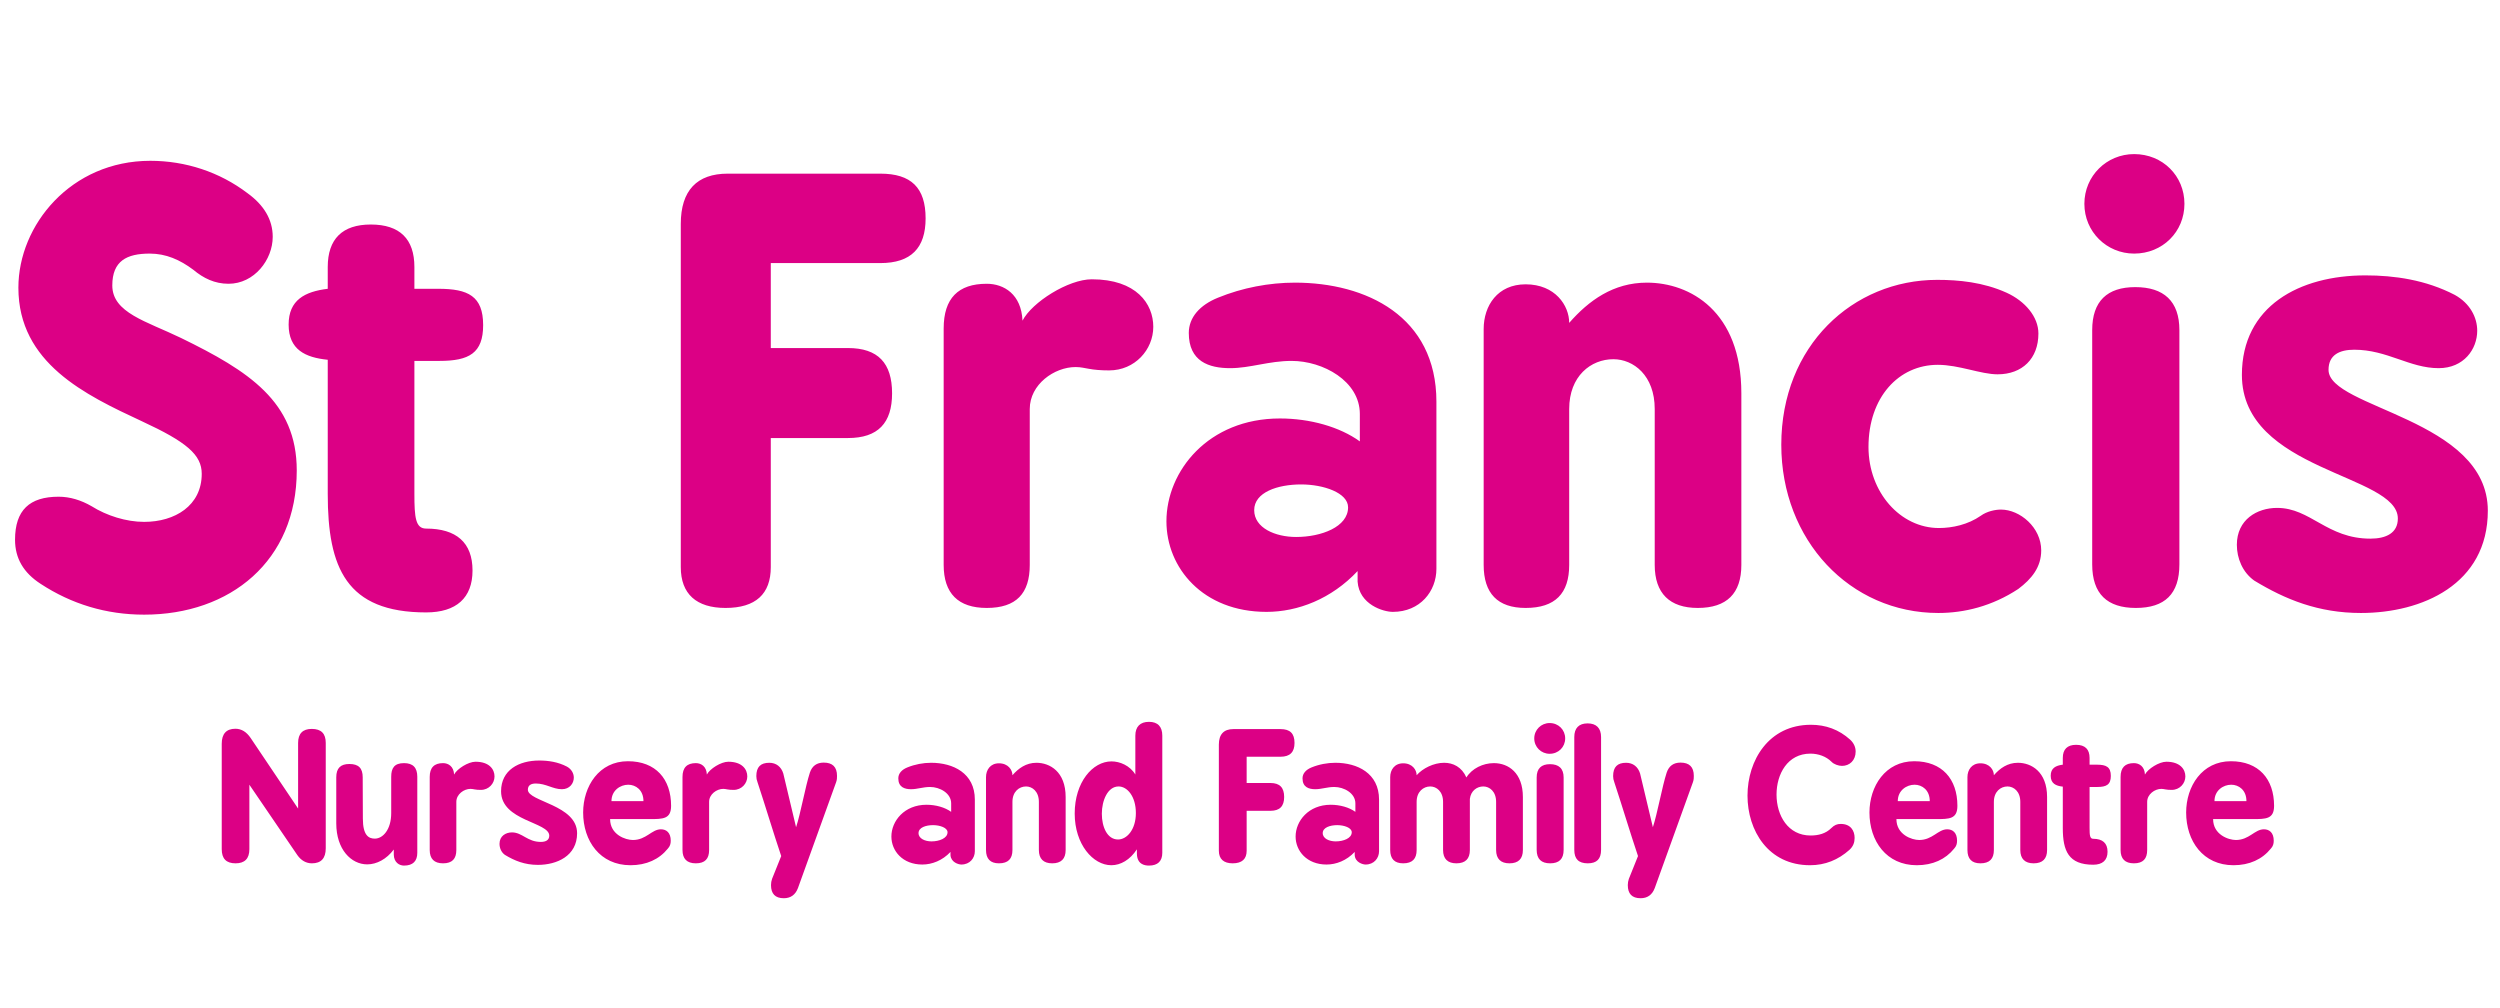 <?xml version="1.0" encoding="UTF-8"?>
<svg xmlns="http://www.w3.org/2000/svg" width="124" height="50" viewBox="0 0 124 50" fill="none">
  <g clip-path="url(#clip0_3352_402)">
    <path d="M10.998 42.118V36.891C10.998 36.394 11.23 36.146 11.675 36.146C11.975 36.146 12.224 36.3 12.429 36.6L14.786 40.105V36.849C14.786 36.386 15.017 36.154 15.463 36.154C15.934 36.154 16.157 36.386 16.157 36.849V42.076C16.157 42.573 15.925 42.821 15.471 42.821C15.188 42.821 14.94 42.684 14.752 42.418L12.369 38.922V42.118C12.369 42.59 12.138 42.821 11.684 42.821C11.221 42.821 10.998 42.59 10.998 42.118ZM17.99 38.554L17.998 40.602C17.998 41.441 18.29 41.596 18.59 41.596C18.992 41.596 19.404 41.15 19.404 40.328V38.528C19.404 38.1 19.558 37.851 20.038 37.851C20.483 37.851 20.698 38.074 20.698 38.528V42.298C20.698 42.71 20.483 42.933 20.038 42.933C19.807 42.933 19.541 42.778 19.532 42.393V42.136C19.172 42.615 18.684 42.873 18.213 42.873C17.424 42.873 16.679 42.136 16.679 40.842V38.554C16.679 38.1 16.893 37.894 17.33 37.894C17.784 37.894 17.99 38.1 17.99 38.554ZM21.314 42.161V38.537C21.314 38.074 21.537 37.851 21.974 37.851C22.24 37.851 22.505 38.014 22.523 38.417C22.668 38.134 23.225 37.782 23.585 37.782C24.271 37.782 24.528 38.16 24.528 38.511C24.528 38.862 24.245 39.179 23.851 39.179C23.731 39.179 23.619 39.171 23.534 39.154C23.474 39.145 23.422 39.128 23.337 39.128C23.011 39.128 22.634 39.394 22.634 39.771V42.161C22.634 42.598 22.428 42.821 21.974 42.821C21.537 42.821 21.314 42.598 21.314 42.161ZM26.824 41.759C27.064 41.759 27.244 41.673 27.244 41.45C27.244 40.765 24.853 40.73 24.853 39.248C24.853 38.194 25.736 37.722 26.747 37.722C27.193 37.722 27.673 37.791 28.118 38.023C28.35 38.151 28.461 38.365 28.461 38.571C28.461 38.854 28.255 39.145 27.87 39.145C27.424 39.145 27.081 38.862 26.576 38.862C26.353 38.862 26.182 38.939 26.182 39.171C26.182 39.762 28.624 39.916 28.624 41.33C28.624 42.461 27.613 42.898 26.679 42.898C26.027 42.898 25.522 42.693 25.042 42.401C24.862 42.273 24.776 42.059 24.776 41.853C24.776 41.467 25.085 41.287 25.393 41.287C25.907 41.287 26.156 41.759 26.824 41.759ZM31.144 37.757C32.523 37.757 33.286 38.639 33.286 39.968C33.286 40.627 32.883 40.627 32.223 40.627H30.261C30.261 41.399 31.024 41.664 31.392 41.664C32.052 41.664 32.326 41.133 32.78 41.133C33.054 41.133 33.269 41.304 33.269 41.699C33.269 41.853 33.234 41.973 33.123 42.093C32.695 42.624 32.06 42.915 31.272 42.915C29.764 42.915 28.924 41.716 28.924 40.302C28.924 38.999 29.712 37.757 31.144 37.757ZM30.329 39.736H31.915C31.915 39.188 31.538 38.922 31.161 38.922C30.767 38.922 30.329 39.205 30.329 39.736ZM33.852 42.161V38.537C33.852 38.074 34.075 37.851 34.512 37.851C34.778 37.851 35.043 38.014 35.06 38.417C35.206 38.134 35.763 37.782 36.123 37.782C36.809 37.782 37.066 38.16 37.066 38.511C37.066 38.862 36.783 39.179 36.389 39.179C36.269 39.179 36.157 39.171 36.072 39.154C36.012 39.145 35.96 39.128 35.875 39.128C35.549 39.128 35.172 39.394 35.172 39.771V42.161C35.172 42.598 34.966 42.821 34.512 42.821C34.075 42.821 33.852 42.598 33.852 42.161ZM38.294 43.592L38.748 42.461C38.345 41.262 37.968 39.993 37.574 38.802C37.531 38.691 37.514 38.597 37.514 38.494C37.514 38.04 37.728 37.834 38.157 37.834C38.499 37.834 38.748 38.031 38.851 38.365L39.485 41.03C39.708 40.362 39.948 38.999 40.17 38.322C40.282 37.988 40.513 37.825 40.856 37.825C41.293 37.825 41.516 38.04 41.516 38.485C41.516 38.571 41.516 38.674 41.473 38.794L39.579 44.047C39.451 44.389 39.211 44.552 38.876 44.552C38.448 44.552 38.242 44.329 38.242 43.901C38.242 43.789 38.26 43.695 38.294 43.592ZM45.002 38.065C45.379 37.911 45.79 37.834 46.184 37.834C47.273 37.834 48.352 38.348 48.352 39.659V42.221C48.352 42.564 48.104 42.881 47.684 42.881C47.538 42.881 47.17 42.77 47.144 42.418V42.256C46.741 42.684 46.227 42.881 45.747 42.881C44.77 42.881 44.213 42.204 44.213 41.493C44.213 40.722 44.856 39.916 45.953 39.916C46.416 39.916 46.87 40.045 47.178 40.268V39.848C47.178 39.342 46.613 39.034 46.133 39.034C45.782 39.034 45.499 39.145 45.19 39.145C44.865 39.145 44.556 39.042 44.556 38.605C44.556 38.365 44.727 38.177 45.002 38.065ZM45.559 41.322C45.559 41.596 45.884 41.733 46.201 41.733C46.587 41.733 46.998 41.579 46.998 41.279C46.998 41.056 46.621 40.927 46.279 40.927C45.919 40.927 45.559 41.047 45.559 41.322ZM48.906 42.161V38.545C48.906 38.185 49.12 37.86 49.548 37.86C50.002 37.86 50.217 38.185 50.217 38.451C50.517 38.108 50.894 37.834 51.408 37.834C52.068 37.834 52.856 38.271 52.856 39.531V42.161C52.856 42.598 52.633 42.821 52.188 42.821C51.759 42.821 51.528 42.598 51.528 42.161V39.771C51.528 39.256 51.202 39.008 50.894 39.008C50.551 39.008 50.217 39.265 50.217 39.771V42.161C50.217 42.598 50.002 42.821 49.548 42.821C49.12 42.821 48.906 42.598 48.906 42.161ZM56.313 38.417V36.489C56.313 36.043 56.553 35.803 56.99 35.803C57.427 35.803 57.65 36.043 57.65 36.489V42.298C57.65 42.71 57.427 42.933 56.99 42.933C56.759 42.933 56.39 42.864 56.39 42.324V42.127C56.047 42.65 55.585 42.915 55.122 42.915C54.214 42.915 53.305 41.879 53.305 40.353C53.305 38.794 54.197 37.765 55.131 37.765C55.542 37.765 56.047 37.971 56.313 38.417ZM55.456 41.639C55.885 41.639 56.339 41.159 56.339 40.328C56.339 39.496 55.91 39.008 55.482 39.008C54.942 39.008 54.651 39.702 54.651 40.362C54.651 41.013 54.916 41.639 55.456 41.639ZM60.455 42.196V36.934C60.455 36.42 60.703 36.163 61.174 36.163H63.514C63.985 36.163 64.208 36.377 64.208 36.849C64.208 37.303 63.985 37.534 63.514 37.534H61.834V38.837H63.017C63.479 38.837 63.694 39.068 63.694 39.531C63.694 39.985 63.479 40.216 63.017 40.216H61.834V42.196C61.834 42.607 61.603 42.821 61.14 42.821C60.694 42.821 60.455 42.607 60.455 42.196ZM65.05 38.065C65.427 37.911 65.839 37.834 66.233 37.834C67.321 37.834 68.401 38.348 68.401 39.659V42.221C68.401 42.564 68.152 42.881 67.733 42.881C67.587 42.881 67.218 42.77 67.193 42.418V42.256C66.79 42.684 66.276 42.881 65.796 42.881C64.819 42.881 64.262 42.204 64.262 41.493C64.262 40.722 64.905 39.916 66.001 39.916C66.464 39.916 66.918 40.045 67.227 40.268V39.848C67.227 39.342 66.661 39.034 66.181 39.034C65.83 39.034 65.547 39.145 65.239 39.145C64.913 39.145 64.605 39.042 64.605 38.605C64.605 38.365 64.776 38.177 65.05 38.065ZM65.607 41.322C65.607 41.596 65.933 41.733 66.25 41.733C66.636 41.733 67.047 41.579 67.047 41.279C67.047 41.056 66.67 40.927 66.327 40.927C65.967 40.927 65.607 41.047 65.607 41.322ZM68.954 42.161V38.545C68.954 38.185 69.168 37.86 69.597 37.86C70.051 37.86 70.265 38.185 70.265 38.451C70.565 38.108 71.114 37.834 71.628 37.834C72.073 37.834 72.502 38.04 72.733 38.562C73.007 38.117 73.556 37.851 74.096 37.851C74.824 37.851 75.535 38.34 75.535 39.531V42.161C75.535 42.598 75.312 42.821 74.867 42.821C74.438 42.821 74.207 42.598 74.207 42.161V39.771C74.207 39.256 73.881 39.008 73.573 39.008C73.264 39.008 72.956 39.214 72.905 39.625V42.161C72.905 42.598 72.682 42.821 72.236 42.821C71.808 42.821 71.576 42.598 71.576 42.161V39.771C71.576 39.256 71.251 39.008 70.942 39.008C70.6 39.008 70.265 39.265 70.265 39.771V42.161C70.265 42.598 70.051 42.821 69.597 42.821C69.168 42.821 68.954 42.598 68.954 42.161ZM76.219 42.153V38.562C76.219 38.117 76.45 37.903 76.879 37.903C77.316 37.903 77.556 38.117 77.556 38.562V42.153C77.556 42.607 77.333 42.821 76.887 42.821C76.45 42.821 76.219 42.607 76.219 42.153ZM76.099 36.626C76.099 36.197 76.442 35.863 76.862 35.863C77.299 35.863 77.633 36.197 77.633 36.626C77.633 37.054 77.299 37.388 76.862 37.388C76.442 37.388 76.099 37.054 76.099 36.626ZM78.085 42.153V36.557C78.085 36.12 78.308 35.88 78.745 35.88C79.182 35.88 79.413 36.12 79.413 36.557V42.153C79.413 42.607 79.199 42.821 78.754 42.821C78.3 42.821 78.085 42.607 78.085 42.153ZM80.791 43.592L81.245 42.461C80.842 41.262 80.465 39.993 80.071 38.802C80.028 38.691 80.011 38.597 80.011 38.494C80.011 38.04 80.225 37.834 80.654 37.834C80.996 37.834 81.245 38.031 81.348 38.365L81.982 41.03C82.205 40.362 82.445 38.999 82.667 38.322C82.779 37.988 83.01 37.825 83.353 37.825C83.79 37.825 84.013 38.04 84.013 38.485C84.013 38.571 84.013 38.674 83.97 38.794L82.076 44.047C81.948 44.389 81.708 44.552 81.374 44.552C80.945 44.552 80.739 44.329 80.739 43.901C80.739 43.789 80.757 43.695 80.791 43.592ZM90.832 41.073C90.986 40.919 91.124 40.867 91.303 40.867C91.792 40.867 91.989 41.202 91.989 41.562C91.989 41.784 91.92 41.981 91.732 42.153C91.175 42.65 90.524 42.915 89.778 42.915C87.704 42.915 86.676 41.193 86.676 39.462C86.676 37.714 87.73 35.949 89.821 35.949C90.549 35.949 91.209 36.18 91.775 36.694C91.946 36.857 92.04 37.054 92.04 37.277C92.04 37.714 91.74 37.988 91.363 37.988C91.192 37.988 90.961 37.911 90.841 37.782C90.575 37.517 90.189 37.38 89.795 37.38C88.664 37.38 88.116 38.391 88.116 39.411C88.116 40.456 88.69 41.441 89.804 41.441C90.198 41.441 90.558 41.347 90.832 41.073ZM94.945 37.757C96.324 37.757 97.087 38.639 97.087 39.968C97.087 40.627 96.684 40.627 96.024 40.627H94.062C94.062 41.399 94.825 41.664 95.193 41.664C95.853 41.664 96.127 41.133 96.581 41.133C96.856 41.133 97.07 41.304 97.07 41.699C97.07 41.853 97.035 41.973 96.924 42.093C96.496 42.624 95.862 42.915 95.073 42.915C93.565 42.915 92.725 41.716 92.725 40.302C92.725 38.999 93.513 37.757 94.945 37.757ZM94.13 39.736H95.716C95.716 39.188 95.339 38.922 94.962 38.922C94.567 38.922 94.13 39.205 94.13 39.736ZM97.585 42.161V38.545C97.585 38.185 97.799 37.86 98.227 37.86C98.682 37.86 98.896 38.185 98.896 38.451C99.196 38.108 99.573 37.834 100.087 37.834C100.747 37.834 101.535 38.271 101.535 39.531V42.161C101.535 42.598 101.312 42.821 100.867 42.821C100.438 42.821 100.207 42.598 100.207 42.161V39.771C100.207 39.256 99.881 39.008 99.573 39.008C99.23 39.008 98.896 39.265 98.896 39.771V42.161C98.896 42.598 98.682 42.821 98.227 42.821C97.799 42.821 97.585 42.598 97.585 42.161ZM101.715 38.477C101.715 38.1 101.964 37.971 102.315 37.928V37.594C102.315 37.166 102.538 36.943 102.975 36.943C103.42 36.943 103.643 37.166 103.643 37.594V37.928H104.012C104.466 37.928 104.697 38.04 104.697 38.485C104.697 38.914 104.483 39.034 104.029 39.034H103.643V41.073C103.643 41.433 103.66 41.604 103.823 41.604C104.286 41.604 104.534 41.819 104.534 42.247C104.534 42.667 104.286 42.89 103.823 42.89C102.598 42.89 102.315 42.204 102.315 41.073V39.017C101.972 38.982 101.715 38.862 101.715 38.477ZM105.181 42.161V38.537C105.181 38.074 105.403 37.851 105.841 37.851C106.106 37.851 106.372 38.014 106.389 38.417C106.535 38.134 107.092 37.782 107.452 37.782C108.137 37.782 108.394 38.16 108.394 38.511C108.394 38.862 108.111 39.179 107.717 39.179C107.597 39.179 107.486 39.171 107.4 39.154C107.34 39.145 107.289 39.128 107.203 39.128C106.877 39.128 106.5 39.394 106.5 39.771V42.161C106.5 42.598 106.295 42.821 105.841 42.821C105.403 42.821 105.181 42.598 105.181 42.161ZM110.652 37.757C112.032 37.757 112.794 38.639 112.794 39.968C112.794 40.627 112.392 40.627 111.732 40.627H109.77C109.77 41.399 110.532 41.664 110.901 41.664C111.56 41.664 111.835 41.133 112.289 41.133C112.563 41.133 112.777 41.304 112.777 41.699C112.777 41.853 112.743 41.973 112.632 42.093C112.203 42.624 111.569 42.915 110.781 42.915C109.273 42.915 108.433 41.716 108.433 40.302C108.433 38.999 109.221 37.757 110.652 37.757ZM109.838 39.736H111.423C111.423 39.188 111.046 38.922 110.669 38.922C110.275 38.922 109.838 39.205 109.838 39.736Z" fill="#DC0085"></path>
    <path d="M9.59 13.382C8.924 12.883 8.231 12.578 7.427 12.578C6.291 12.578 5.57 12.938 5.57 14.158C5.57 15.516 7.261 15.932 8.98 16.764C12.334 18.4 14.719 19.924 14.719 23.334C14.719 27.826 11.42 30.487 7.15 30.487C5.265 30.487 3.546 29.96 2.021 28.962C1.162 28.408 0.746 27.687 0.746 26.772C0.746 25.303 1.467 24.637 2.908 24.637C3.463 24.637 4.017 24.804 4.544 25.109C5.293 25.58 6.263 25.885 7.15 25.885C8.675 25.885 10.006 25.081 10.006 23.501C10.006 22.558 9.257 21.921 7.039 20.895C4.239 19.592 0.912 18.012 0.912 14.269C0.912 11.164 3.518 7.976 7.455 7.976C9.202 7.976 10.893 8.53 12.279 9.584C13.083 10.166 13.527 10.887 13.527 11.746C13.527 12.883 12.612 14.075 11.336 14.075C10.643 14.075 10.089 13.798 9.59 13.382ZM14.316 16.099C14.316 14.879 15.12 14.463 16.256 14.324V13.243C16.256 11.857 16.977 11.136 18.391 11.136C19.833 11.136 20.554 11.857 20.554 13.243V14.324H21.746C23.215 14.324 23.964 14.685 23.964 16.126C23.964 17.512 23.27 17.901 21.801 17.901H20.554V24.499C20.554 25.663 20.609 26.218 21.136 26.218C22.633 26.218 23.437 26.911 23.437 28.297C23.437 29.655 22.633 30.376 21.136 30.376C17.171 30.376 16.256 28.158 16.256 24.499V17.845C15.148 17.734 14.316 17.346 14.316 16.099ZM33.767 28.131V11.108C33.767 9.445 34.571 8.613 36.096 8.613H43.664C45.189 8.613 45.91 9.306 45.91 10.831C45.91 12.3 45.189 13.049 43.664 13.049H38.231V17.263H42.056C43.554 17.263 44.247 18.012 44.247 19.509C44.247 20.978 43.554 21.727 42.056 21.727H38.231V28.131C38.231 29.461 37.482 30.154 35.985 30.154C34.543 30.154 33.767 29.461 33.767 28.131ZM46.806 28.02V16.293C46.806 14.796 47.527 14.075 48.941 14.075C49.801 14.075 50.66 14.601 50.716 15.905C51.187 14.99 52.989 13.853 54.153 13.853C56.371 13.853 57.203 15.073 57.203 16.209C57.203 17.346 56.288 18.372 55.013 18.372C54.625 18.372 54.264 18.344 53.987 18.289C53.793 18.261 53.627 18.206 53.349 18.206C52.296 18.206 51.076 19.065 51.076 20.285V28.02C51.076 29.434 50.411 30.154 48.941 30.154C47.527 30.154 46.806 29.434 46.806 28.02ZM60.406 14.768C61.626 14.269 62.956 14.019 64.232 14.019C67.753 14.019 71.246 15.683 71.246 19.924V28.214C71.246 29.323 70.442 30.349 69.083 30.349C68.612 30.349 67.42 29.988 67.337 28.852V28.325C66.034 29.711 64.37 30.349 62.818 30.349C59.657 30.349 57.855 28.158 57.855 25.857C57.855 23.362 59.934 20.756 63.483 20.756C64.98 20.756 66.45 21.172 67.448 21.893V20.534C67.448 18.899 65.618 17.901 64.065 17.901C62.929 17.901 62.014 18.261 61.016 18.261C59.962 18.261 58.964 17.928 58.964 16.515C58.964 15.738 59.519 15.128 60.406 14.768ZM62.208 25.303C62.208 26.19 63.261 26.634 64.287 26.634C65.535 26.634 66.865 26.135 66.865 25.164C66.865 24.443 65.646 24.028 64.537 24.028C63.372 24.028 62.208 24.416 62.208 25.303ZM73.59 28.02V16.32C73.59 15.156 74.283 14.102 75.67 14.102C77.139 14.102 77.832 15.156 77.832 16.015C78.802 14.906 80.022 14.019 81.686 14.019C83.82 14.019 86.371 15.433 86.371 19.509V28.02C86.371 29.434 85.65 30.154 84.209 30.154C82.822 30.154 82.074 29.434 82.074 28.02V20.285C82.074 18.622 81.02 17.817 80.022 17.817C78.913 17.817 77.832 18.649 77.832 20.285V28.02C77.832 29.434 77.139 30.154 75.67 30.154C74.283 30.154 73.59 29.434 73.59 28.02ZM96.115 18.095C94.174 18.095 92.677 19.703 92.677 22.17C92.677 24.416 94.257 26.19 96.17 26.19C96.835 26.19 97.612 26.024 98.249 25.58C98.554 25.358 98.97 25.275 99.247 25.275C100.19 25.275 101.244 26.162 101.244 27.299C101.244 28.131 100.772 28.713 100.107 29.212C98.804 30.071 97.418 30.404 96.142 30.404C91.762 30.404 88.352 26.8 88.352 22.059C88.352 17.152 91.901 13.881 96.087 13.881C97.14 13.881 98.36 13.992 99.525 14.518C100.44 14.934 101.105 15.71 101.105 16.542C101.105 17.79 100.301 18.566 99.081 18.566C98.249 18.566 97.168 18.095 96.115 18.095ZM103.773 27.992V16.376C103.773 14.934 104.522 14.241 105.908 14.241C107.322 14.241 108.098 14.934 108.098 16.376V27.992C108.098 29.461 107.377 30.154 105.936 30.154C104.522 30.154 103.773 29.461 103.773 27.992ZM103.385 10.11C103.385 8.724 104.494 7.643 105.853 7.643C107.266 7.643 108.348 8.724 108.348 10.11C108.348 11.496 107.266 12.578 105.853 12.578C104.494 12.578 103.385 11.496 103.385 10.11ZM117.574 26.717C118.351 26.717 118.933 26.439 118.933 25.719C118.933 23.501 111.198 23.39 111.198 18.594C111.198 15.184 114.054 13.659 117.325 13.659C118.767 13.659 120.319 13.881 121.761 14.629C122.509 15.045 122.87 15.738 122.87 16.404C122.87 17.319 122.204 18.261 120.957 18.261C119.515 18.261 118.406 17.346 116.77 17.346C116.05 17.346 115.495 17.596 115.495 18.344C115.495 20.257 123.396 20.756 123.396 25.331C123.396 28.99 120.125 30.404 117.103 30.404C114.996 30.404 113.36 29.739 111.808 28.796C111.226 28.38 110.948 27.687 110.948 27.022C110.948 25.774 111.947 25.192 112.945 25.192C114.608 25.192 115.412 26.717 117.574 26.717Z" fill="#DC0085"></path>
  </g>
  <defs>
    <clipPath id="clip0_3352_402">
      <rect width="124" height="48.894" fill="white" transform="translate(0 0.553)"></rect>
    </clipPath>
  </defs>
</svg>
